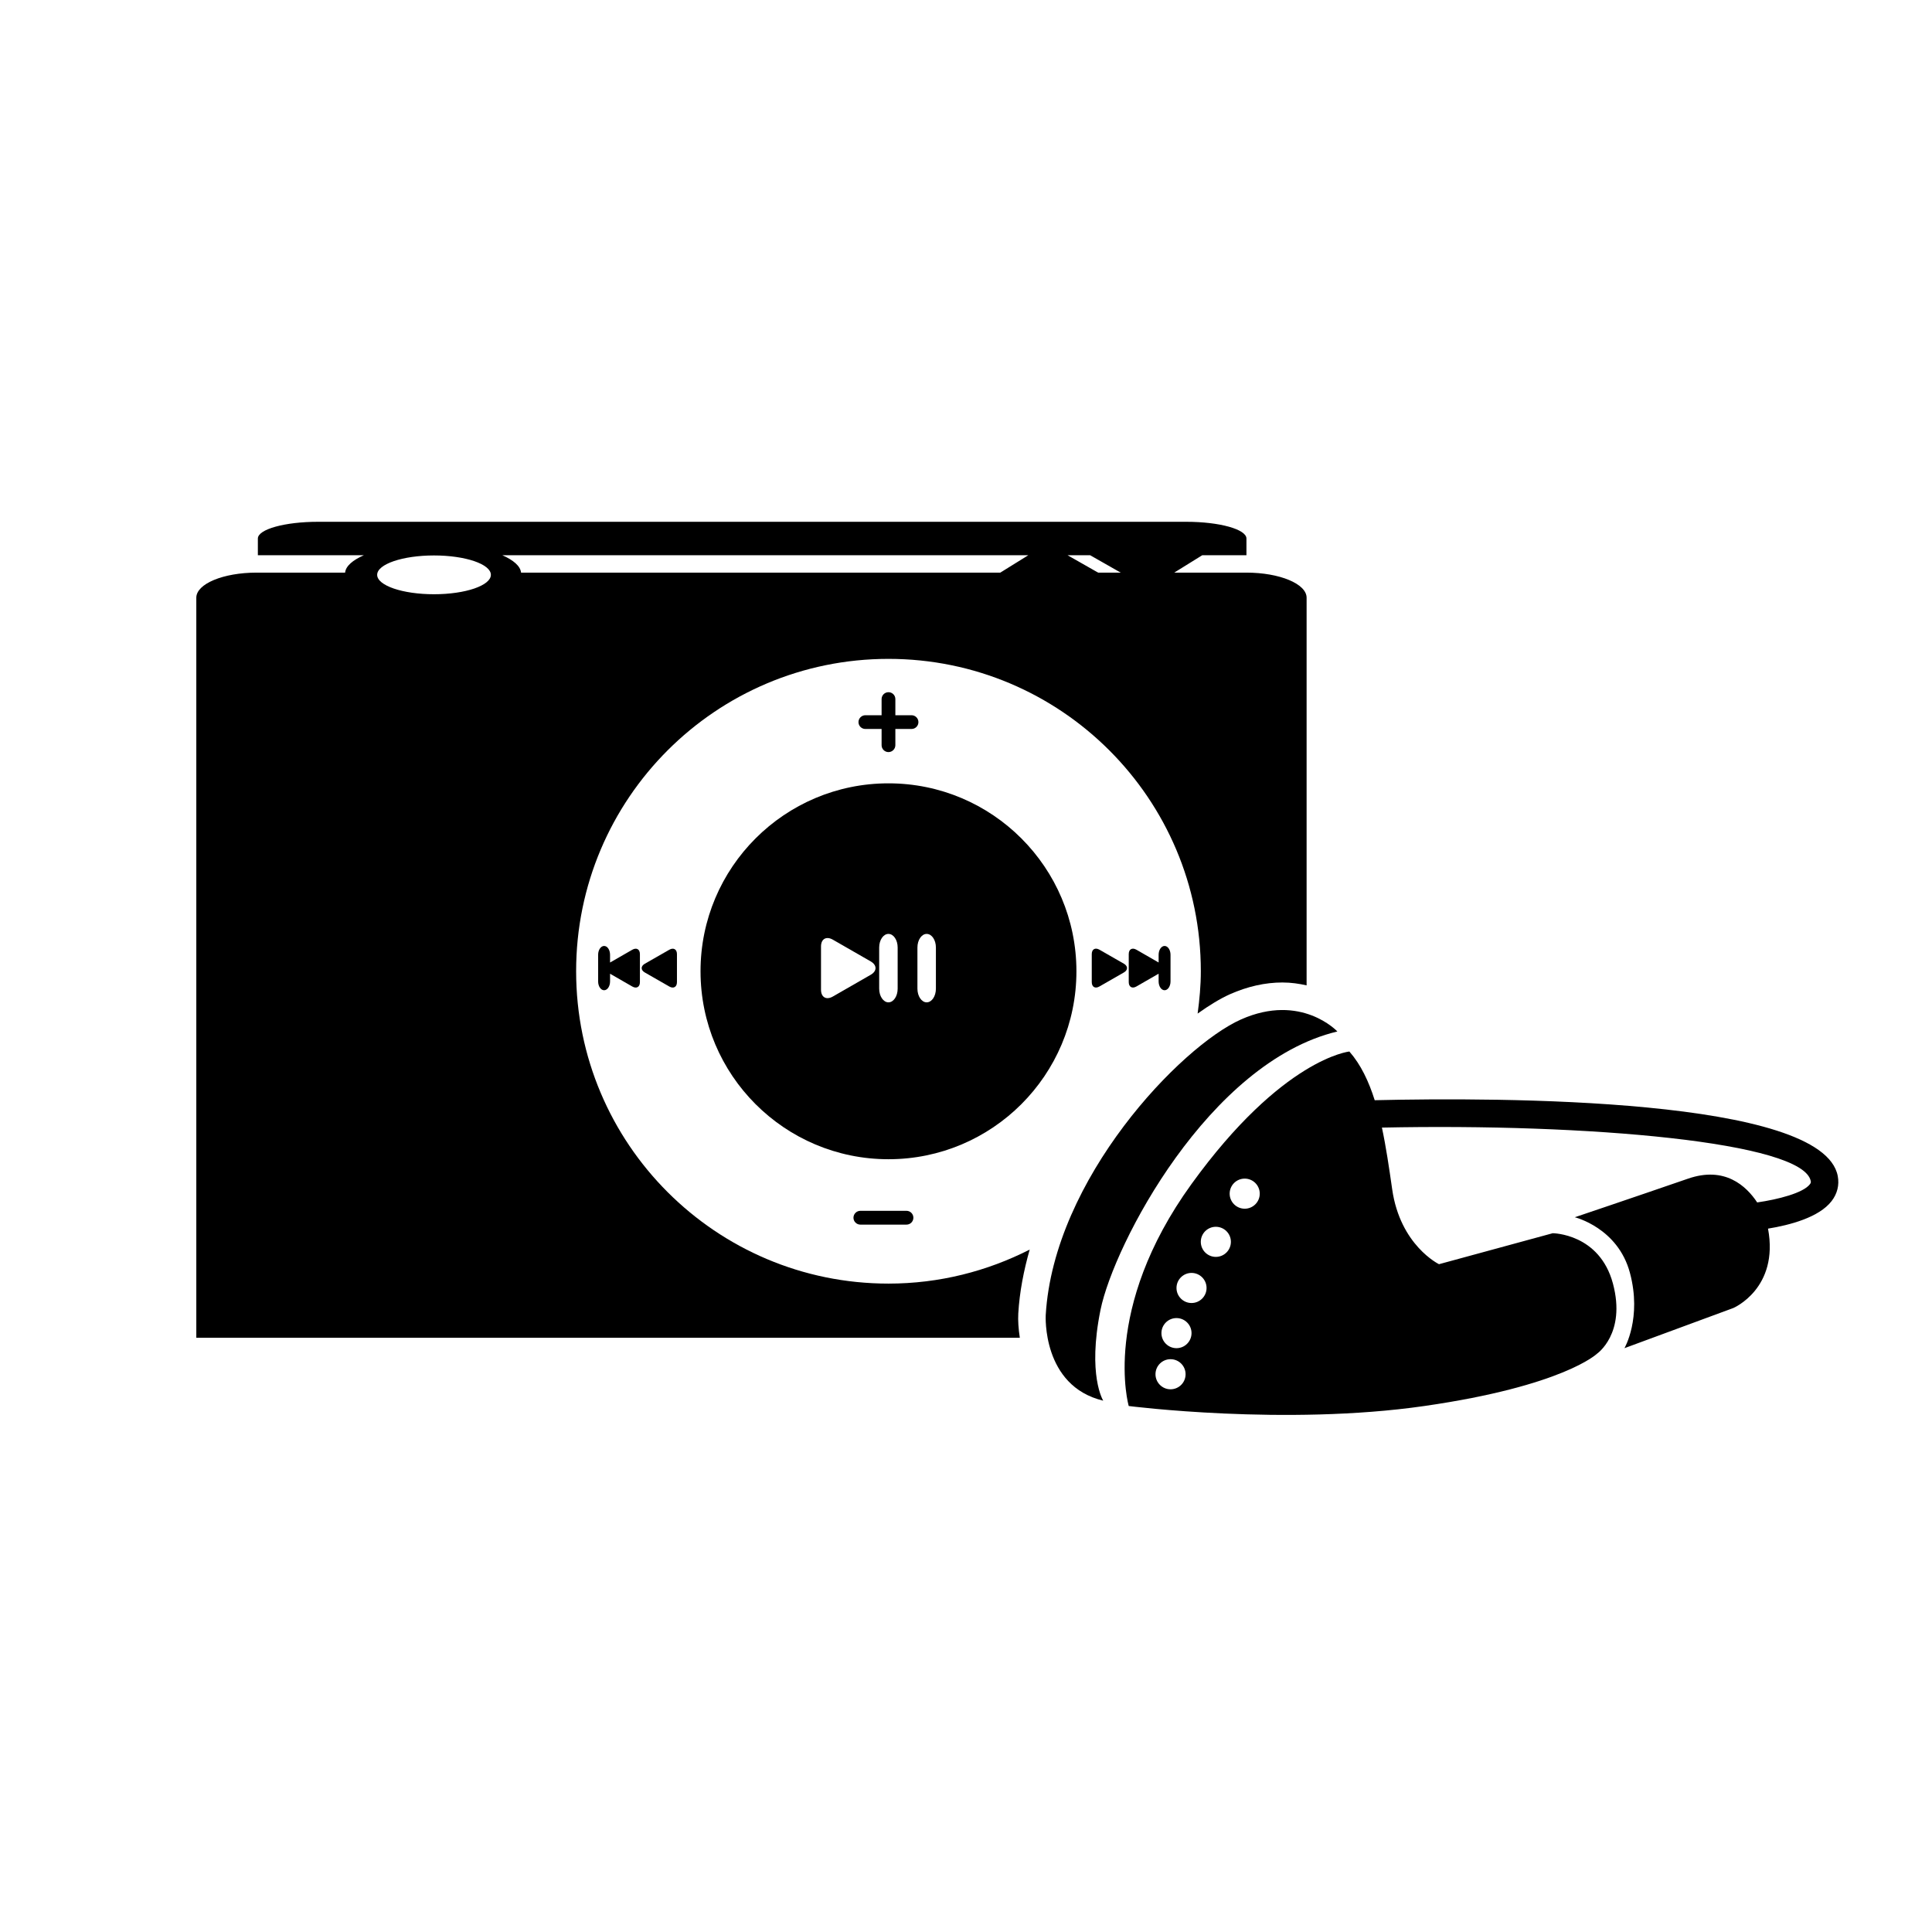 <?xml version="1.0" encoding="iso-8859-1"?>
<!-- Generator: Adobe Illustrator 17.0.0, SVG Export Plug-In . SVG Version: 6.00 Build 0)  -->
<!DOCTYPE svg PUBLIC "-//W3C//DTD SVG 1.1//EN" "http://www.w3.org/Graphics/SVG/1.1/DTD/svg11.dtd">
<svg version="1.1" id="Capa_1" xmlns="http://www.w3.org/2000/svg" xmlns:xlink="http://www.w3.org/1999/xlink" x="0px" y="0px"
	 width="64px" height="64px" viewBox="0 0 64 64" style="enable-background:new 0 0 64 64;" xml:space="preserve">
<path d="M29.432,25.949c-3.438,0-6.226,2.787-6.226,6.225c0,3.439,2.787,6.227,6.226,6.227c3.437,0,6.226-2.787,6.226-6.227
	C35.657,28.736,32.869,25.949,29.432,25.949z M28.84,32.293l-1.252,0.719c-0.217,0.124-0.391,0.023-0.391-0.226v-1.433
	c0-0.249,0.174-0.35,0.391-0.226l1.252,0.719C29.057,31.97,29.057,32.17,28.84,32.293z M29.736,32.752
	c0,0.249-0.136,0.452-0.305,0.452c-0.169,0-0.307-0.203-0.307-0.452v-1.365c0-0.249,0.138-0.45,0.307-0.45
	c0.169,0,0.305,0.201,0.305,0.45V32.752z M31.003,32.752c0,0.249-0.136,0.452-0.306,0.452c-0.168,0-0.306-0.203-0.306-0.452v-1.365
	c0-0.249,0.138-0.45,0.306-0.45c0.17,0,0.306,0.201,0.306,0.45V32.752z"/>
<path d="M36.166,31.606v0.927c0,0.161,0.112,0.227,0.253,0.146l0.811-0.465c0.139-0.08,0.139-0.21,0-0.29l-0.811-0.465
	C36.278,31.38,36.166,31.445,36.166,31.606z"/>
<path d="M38.578,32.803c0.108,0,0.197-0.131,0.197-0.291v-0.884c0-0.161-0.089-0.292-0.197-0.292c-0.108,0-0.197,0.131-0.197,0.292
	v0.256l-0.737-0.424c-0.14-0.08-0.253-0.015-0.253,0.146v0.927c0,0.161,0.113,0.227,0.253,0.146l0.737-0.424v0.256
	C38.381,32.672,38.47,32.803,38.578,32.803z"/>
<path d="M21.361,31.925c-0.14,0.08-0.14,0.21,0,0.29l0.811,0.465c0.14,0.08,0.253,0.015,0.253-0.146v-0.927
	c0-0.161-0.113-0.226-0.253-0.146L21.361,31.925z"/>
<path d="M20.012,31.336c-0.109,0-0.198,0.131-0.198,0.292v0.884c0,0.16,0.089,0.291,0.198,0.291s0.197-0.131,0.197-0.291v-0.256
	l0.737,0.424c0.141,0.08,0.252,0.015,0.252-0.146v-0.927c0-0.161-0.111-0.226-0.252-0.146l-0.737,0.424v-0.256
	C20.209,31.467,20.121,31.336,20.012,31.336z"/>
<path d="M29.432,24.914c0.125,0,0.228-0.103,0.228-0.229v-0.537h0.537c0.125,0,0.227-0.101,0.227-0.227
	c0-0.125-0.102-0.228-0.227-0.228h-0.537v-0.536c0-0.126-0.103-0.227-0.228-0.227c-0.126,0-0.228,0.102-0.228,0.227v0.536h-0.538
	c-0.125,0-0.228,0.103-0.228,0.228c0,0.126,0.103,0.227,0.228,0.227h0.538v0.537C29.204,24.812,29.306,24.914,29.432,24.914z"/>
<path d="M30.03,40.567c0.125,0,0.227-0.103,0.227-0.228c0-0.126-0.102-0.229-0.227-0.229H28.5c-0.125,0-0.228,0.103-0.228,0.229
	c0,0.125,0.103,0.228,0.228,0.228H30.03z"/>
<path d="M44.302,34.169c0,0-1.196-1.285-3.191-0.399c-1.994,0.887-6.204,5.273-6.47,9.794c0,0-0.133,2.349,1.905,2.835
	c0,0-0.531-0.841-0.089-3.013C36.901,41.215,40.048,35.188,44.302,34.169z"/>
<path d="M45.539,36.446c-0.198-0.626-0.458-1.177-0.839-1.613c0,0-2.217,0.222-5.229,4.388c-3.013,4.165-2.08,7.355-2.08,7.355
	s5.183,0.664,9.791,0c4.609-0.664,5.716-1.729,5.716-1.729s0.976-0.664,0.533-2.326c-0.444-1.662-1.995-1.669-1.995-1.669
	l-3.767,1.026c0,0-1.285-0.62-1.551-2.481c-0.103-0.719-0.204-1.408-0.34-2.044c6.793-0.142,13.959,0.475,14.206,1.774
	c0.005,0.031,0.007,0.057-0.03,0.104c-0.223,0.289-1.05,0.501-1.745,0.601c-0.362-0.548-1.074-1.207-2.286-0.789
	c-1.929,0.665-3.756,1.28-3.756,1.28s1.43,0.348,1.827,1.844c0.4,1.496-0.182,2.493-0.182,2.493l3.606-1.33
	c0,0,1.521-0.645,1.15-2.63c0.713-0.116,1.688-0.369,2.106-0.912c0.19-0.246,0.26-0.534,0.204-0.83
	C60.386,36.353,49.68,36.349,45.539,36.446z M38.775,46.022c-0.274,0-0.498-0.224-0.498-0.499c0-0.275,0.224-0.498,0.498-0.498
	c0.276,0,0.499,0.223,0.499,0.498C39.274,45.799,39.052,46.022,38.775,46.022z M38.973,44.66c-0.276,0-0.499-0.224-0.499-0.499
	c0-0.275,0.223-0.498,0.499-0.498c0.274,0,0.498,0.223,0.498,0.498C39.471,44.437,39.247,44.66,38.973,44.66z M39.471,43.164
	c-0.275,0-0.498-0.224-0.498-0.498c0-0.275,0.223-0.499,0.498-0.499s0.498,0.224,0.498,0.499
	C39.969,42.94,39.746,43.164,39.471,43.164z M40.276,41.636c-0.275,0-0.498-0.223-0.498-0.499c0-0.275,0.223-0.498,0.498-0.498
	c0.275,0,0.499,0.223,0.499,0.498C40.775,41.413,40.552,41.636,40.276,41.636z M41.233,40.04c-0.276,0-0.499-0.224-0.499-0.498
	c0-0.276,0.223-0.499,0.499-0.499c0.274,0,0.498,0.223,0.498,0.499C41.731,39.816,41.508,40.04,41.233,40.04z"/>
<path d="M29.432,42.521c-5.715,0-10.347-4.633-10.347-10.348c0-5.714,4.632-10.347,10.347-10.347
	c5.714,0,10.347,4.633,10.347,10.347c0,0.477-0.044,0.943-0.106,1.403c0.389-0.278,0.754-0.499,1.069-0.64
	c0.583-0.259,1.168-0.39,1.739-0.39c0.294,0,0.557,0.041,0.802,0.096V20.631v-0.598V19.8c0-0.459-0.893-0.831-1.993-0.831h-2.392
	l0.928-0.576h1.464c0,0,0-0.248,0-0.553c0-0.307-0.893-0.555-1.994-0.555h-28.76c-1.101,0-1.994,0.248-1.994,0.555v0.553h3.511
	c-0.366,0.161-0.6,0.358-0.621,0.576H8.497c-1.102,0-1.994,0.372-1.994,0.831c0,0.083,0,0.157,0,0.233v0.598v23.684h27.28
	c-0.046-0.298-0.064-0.578-0.051-0.804c0.042-0.717,0.181-1.425,0.378-2.117C32.704,42.11,31.117,42.521,29.432,42.521z
	 M36.113,18.393l1.012,0.576h-0.748l-1.012-0.576H36.113z M14.377,19.685c-1.04,0-1.883-0.288-1.883-0.643
	c0-0.354,0.843-0.642,1.883-0.642c1.041,0,1.884,0.288,1.884,0.642C16.261,19.396,15.418,19.685,14.377,19.685z M16.641,18.393
	h17.423l-0.928,0.576H17.261C17.239,18.751,17.006,18.554,16.641,18.393z"/>
</svg>
